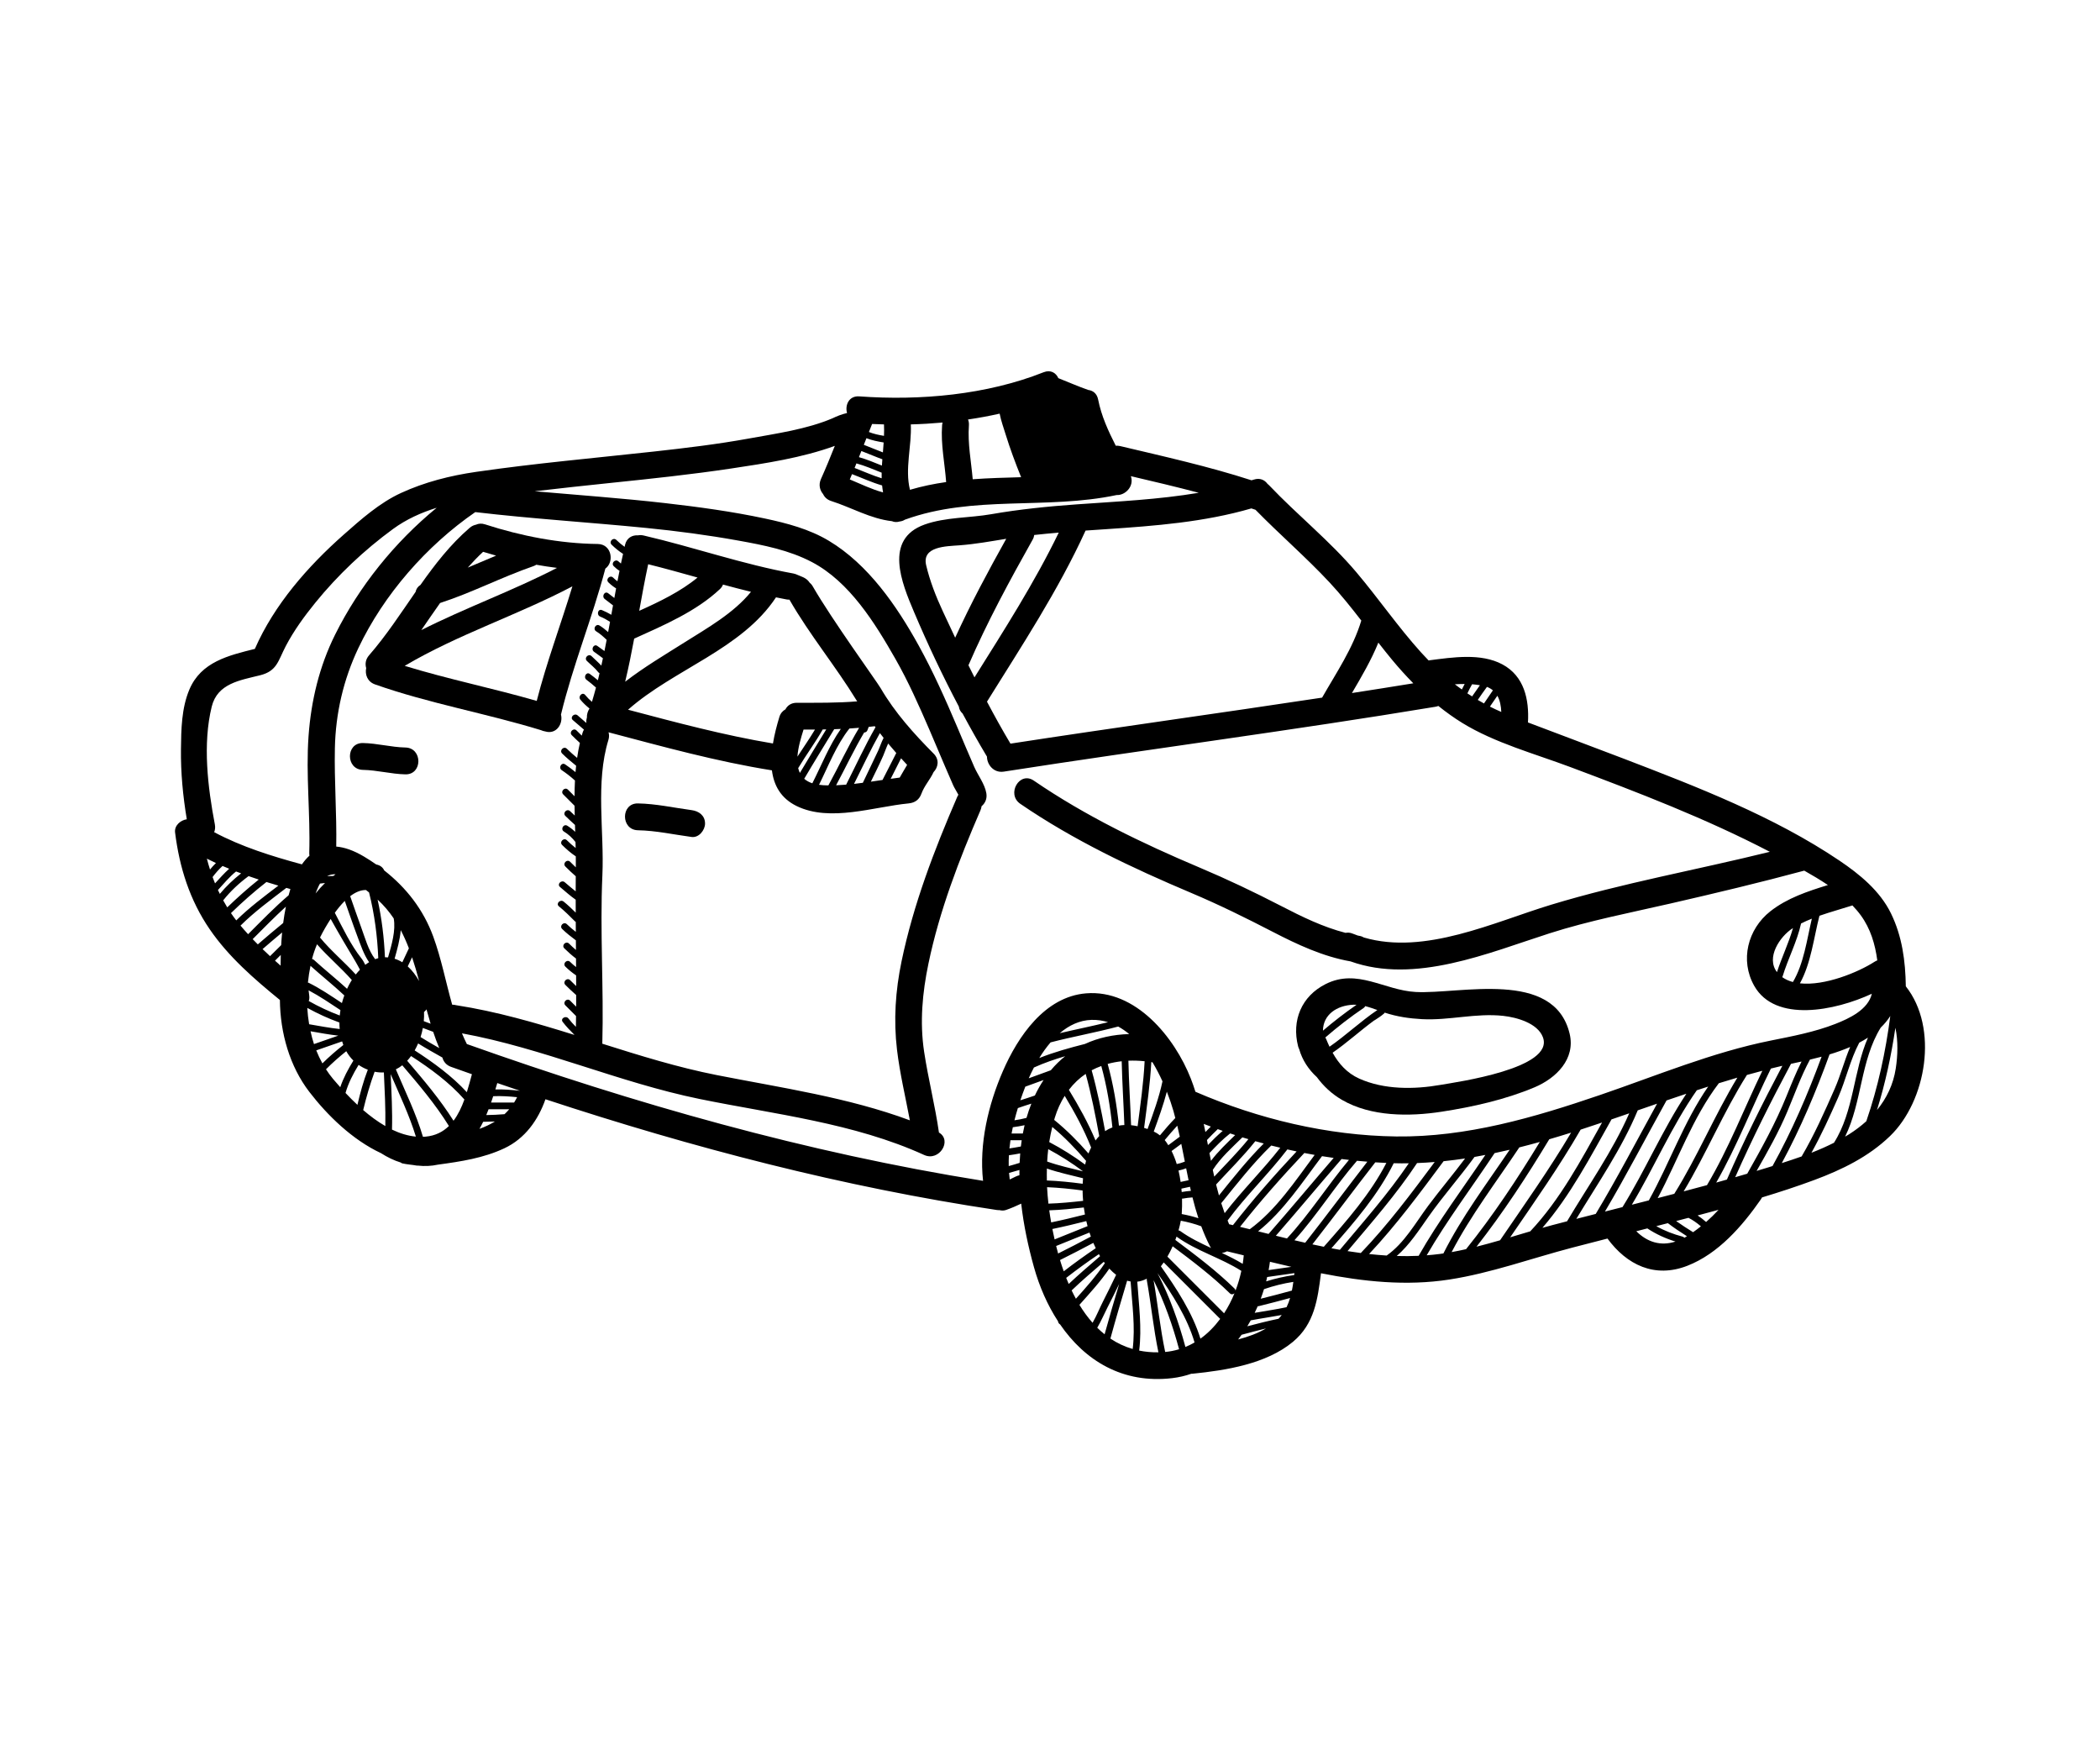 <?xml version="1.0" encoding="iso-8859-1"?>
<!-- Generator: Adobe Illustrator 16.0.0, SVG Export Plug-In . SVG Version: 6.00 Build 0)  -->
<!DOCTYPE svg PUBLIC "-//W3C//DTD SVG 1.1//EN" "http://www.w3.org/Graphics/SVG/1.1/DTD/svg11.dtd">
<svg version="1.1" id="Capa_1" xmlns="http://www.w3.org/2000/svg" xmlns:xlink="http://www.w3.org/1999/xlink" x="0px" y="0px"
	 width="30px" height="25px" viewBox="0 0 521.736 521.736" style="enable-background:new 0 0 521.736 521.736;"
	 xml:space="preserve">
<g>
	<g>
		<path d="M516.016,294.013c-0.115-7.535-1.08-14.879-4.419-21.728c-3.276-6.723-9.323-11.67-15.395-15.762
			c-19.51-13.15-42.325-21.941-64.174-30.332c-9.536-3.66-19.12-7.197-28.663-10.84c0.384-6.864-1.117-13.811-7.616-17.302
			c-6.417-3.447-14.862-2.101-21.723-1.228c-0.098,0.012-0.18,0.045-0.271,0.062c-0.759-0.787-1.515-1.578-2.259-2.402
			c-6.873-7.611-12.696-16.104-19.314-23.928c-7.9-9.342-17.58-17.033-25.993-25.895c-0.164-0.172-0.333-0.319-0.504-0.453
			c-0.841-1.152-2.257-1.822-4.057-1.242c-0.226,0.073-0.453,0.137-0.68,0.207c-12.853-4.16-26.059-7.09-39.193-10.207
			c-0.456-0.106-0.878-0.121-1.283-0.094c-2.234-4.403-4.29-8.875-5.257-13.779c-0.354-1.807-1.568-2.68-2.936-2.846
			c-3.022-1.051-5.947-2.352-8.923-3.521c-0.708-1.57-2.287-2.596-4.396-1.76c-17.007,6.742-36.798,8.514-54.937,7.19
			c-3.114-0.228-4.322,2.606-3.667,4.968c-1.507,0.33-2.959,0.902-4.352,1.578l-0.001,0.001c-7.705,3.264-16.718,4.53-24.898,6.015
			c-9.397,1.705-18.889,2.842-28.377,3.887c-17.646,1.941-35.362,3.503-52.936,6.052c-7.775,1.128-15.305,3.028-22.456,6.317
			c-6.32,2.906-11.868,7.826-17.037,12.396c-10.687,9.447-20.716,20.863-26.491,34.057c-7.886,1.975-16.05,3.869-19.532,12.144
			c-2.335,5.548-2.433,11.812-2.501,17.738c-0.081,6.995,0.589,14.001,1.739,20.904c-1.925,0.299-3.746,1.893-3.49,3.943
			c1.3,10.419,4.342,20.107,10.308,28.824c5.632,8.229,13.255,14.834,20.941,21.104c0.094,9.877,2.935,19.791,8.777,27.396
			c5.373,6.994,12.836,14.285,21.375,18.27c1.854,1.188,3.827,2.158,5.896,2.793c0.11,0.107,0.244,0.199,0.436,0.244
			c1.426,0.332,2.896,0.394,4.334,0.666c0.109,0.021,0.205,0.006,0.303-0.002c2.018,0.232,4.038,0.144,5.996-0.283
			c6.807-0.928,13.529-1.928,19.815-4.881c6.148-2.889,10.059-8.41,12.239-14.613c43.903,14.466,88.797,26.16,134.516,33.006
			c0.286,0.043,0.56,0.052,0.826,0.043c0.64,0.164,1.313,0.183,1.967-0.043c1.547-0.532,3.049-1.19,4.53-1.891
			c0.733,6.523,2.132,12.953,3.799,18.922c1.617,5.793,4.022,11.314,7.177,16.146c0.033,0.397,0.29,0.76,0.615,0.926
			c7.378,10.754,18.63,17.776,33.444,16.022c1.994-0.235,3.895-0.688,5.703-1.313c0.112-0.004,0.216,0.01,0.335-0.002
			c9.946-1.008,21.977-2.894,29.927-9.498c6.473-5.377,7.372-12.713,8.378-20.449c12.629,2.494,25.388,3.859,38.283,1.867
			c12.396-1.916,24.444-6.314,36.568-9.488c3.517-0.922,7.037-1.824,10.561-2.723c5.751,7.82,14.029,11.918,23.796,8.119
			c9.269-3.604,16.401-11.853,21.941-19.809c0.133-0.191,0.238-0.382,0.334-0.57c5.244-1.584,10.452-3.285,15.585-5.193
			c8.245-3.067,16.166-6.914,22.559-13.074C522.137,328.222,525.877,306.447,516.016,294.013z M500.098,269.898
			c0.878,0.926,1.722,1.887,2.48,2.928c2.926,4.004,4.3,8.654,4.933,13.453c-0.275,0.104-0.557,0.242-0.838,0.422
			c-4.847,3.117-14.811,7.242-22.228,6.418c3.308-5.977,4.127-13.557,5.82-20.139C493.508,271.843,496.861,270.941,500.098,269.898z
			 M479.283,291.045c1.626-5.334,4.298-10.311,5.501-15.76c1.044-0.535,2.121-1.006,3.215-1.444
			c-1.479,6.307-2.394,13.403-5.643,18.889c-1.173-0.316-2.253-0.789-3.193-1.461C479.205,291.195,479.256,291.136,479.283,291.045z
			 M477.602,289.771c-3.333-4.332,0.84-10.584,4.649-13.047c0.04-0.025,0.082-0.045,0.121-0.07
			C481.105,281.125,479.038,285.341,477.602,289.771z M395.414,212.219c-1.162-0.496-2.289-1.029-3.392-1.59
			c0.729-1.085,1.487-2.15,2.221-3.232C395.023,208.773,395.34,210.46,395.414,212.219z M392.909,205.787
			c-0.867,1.314-1.784,2.596-2.659,3.904c-0.622-0.342-1.237-0.691-1.843-1.053c0.886-1.313,1.791-2.613,2.733-3.885
			C391.841,205.014,392.412,205.373,392.909,205.787z M386.703,203.971c0.786,0.058,1.564,0.158,2.339,0.285
			c-0.797,1.097-1.572,2.209-2.333,3.334c-0.469-0.3-0.942-0.594-1.404-0.904C385.734,205.762,386.205,204.859,386.703,203.971z
			 M384.49,203.889c-0.285,0.539-0.566,1.08-0.829,1.632c-0.7-0.507-1.407-1.005-2.087-1.54
			C382.548,203.914,383.52,203.889,384.49,203.889z M362.876,196.705c2.008,2.418,4.11,4.748,6.309,6.979
			c-6.096,0.997-12.194,1.958-18.298,2.903c2.875-4.885,5.746-9.795,7.875-15.025C360.113,193.296,361.476,195.018,362.876,196.705z
			 M322.127,151.957c7.208,7.377,15.045,14.111,22.085,21.657c3.359,3.602,6.439,7.46,9.464,11.366
			c-2.481,8.265-7.437,15.529-11.684,22.973c-30.95,4.699-61.971,8.945-92.911,13.716c-2.462-4.128-4.775-8.302-7.001-12.51
			c10.374-16.669,21.221-33.104,29.395-51.003c2.079-0.143,4.159-0.283,6.237-0.423c14.521-0.979,29.171-2.101,43.19-6.181
			C321.31,151.689,321.721,151.818,322.127,151.957z M255.714,160.827c0.259-0.461,0.396-0.914,0.447-1.353
			c2.434-0.274,4.873-0.498,7.314-0.705c-7.27,14.993-16.278,29.03-25.122,43.144c-0.603-1.199-1.209-2.398-1.801-3.604
			C242.132,185.416,248.838,173.064,255.714,160.827z M232.596,190.083c-1.244-2.632-2.48-5.273-3.713-7.932
			c-2.034-4.388-3.823-8.944-4.935-13.659c-1.325-5.621,5.896-5.643,9.936-5.941c4.712-0.35,9.303-1.19,13.934-1.943
			C242.429,170.269,237.198,180.023,232.596,190.083z M245.857,123.301c0.414,2.127,1.187,4.255,1.764,6.127
			c1.337,4.338,2.938,8.605,4.637,12.818c-4.82,0.137-9.639,0.26-14.429,0.611c-0.461-5.348-1.529-10.626-1.137-16.035
			c0.05-0.686-0.057-1.273-0.267-1.775C239.601,124.582,242.752,124,245.857,123.301z M219.372,126.508
			c3.147-0.081,6.312-0.27,9.471-0.555c-0.075,0.272-0.128,0.561-0.15,0.869c-0.413,5.691,0.801,11.236,1.212,16.872
			c-3.624,0.521-7.225,1.249-10.789,2.307C217.552,139.729,219.676,132.919,219.372,126.508z M207.828,126.383
			c1.176,0.058,2.358,0.099,3.545,0.129c0.057,1.137,0.042,2.273,0.001,3.411c-1.545-0.254-3.068-0.578-4.495-1.146
			C207.195,127.978,207.514,127.182,207.828,126.383z M206.145,130.623c1.637,0.638,3.374,0.984,5.129,1.271
			c-0.065,0.985-0.141,1.971-0.224,2.956c-0.724-0.266-1.43-0.569-2.092-0.826c-1.202-0.467-2.394-0.964-3.596-1.431
			C205.624,131.937,205.885,131.28,206.145,130.623z M204.63,134.442c1.272,0.486,2.532,1.01,3.797,1.512
			c0.78,0.309,1.609,0.655,2.458,0.943c-0.048,0.631-0.094,1.26-0.129,1.889c-2.259-0.91-4.511-1.852-6.852-2.516
			C204.149,135.661,204.387,135.05,204.63,134.442z M203.154,138.133c2.578,0.711,5.043,1.771,7.525,2.766
			c-0.009,0.558-0.015,1.115,0.001,1.672c-2.755-0.85-5.382-2.053-8.072-3.08C202.794,139.039,202.971,138.584,203.154,138.133z
			 M201.842,141.33c2.99,1.126,5.891,2.498,8.972,3.371c0.068,0.694,0.158,1.387,0.288,2.079c-3.382-0.901-6.656-2.51-9.92-3.866
			C201.406,142.387,201.621,141.858,201.842,141.33z M140.507,157.376c9.203,0.914,18.366,2.127,27.469,3.769
			c7.511,1.354,15.096,2.827,21.906,6.399c11.219,5.886,18.801,18.178,24.88,28.834c3.882,6.805,7.064,14.006,10.173,21.188
			c1.534,3.544,3.025,7.105,4.536,10.66c0.827,1.945,1.668,3.885,2.518,5.82c0.386,0.881,1.06,1.873,1.565,2.857
			c-0.11,0.178-0.223,0.353-0.315,0.565c-6.862,15.851-13.105,32.149-16.631,49.101c-1.817,8.738-2.409,17.49-1.353,26.363
			c0.844,7.084,2.521,14.021,3.83,21.022c-18.438-6.852-38.347-9.694-57.536-13.479c-11.601-2.287-22.887-5.795-34.152-9.357
			c0.457-16.737-0.738-33.481,0.02-50.214c0.595-13.165-2.123-27.563,1.8-40.354c0.26-0.846,0.233-1.601,0.03-2.26
			c16.133,4.252,32.22,8.715,48.714,11.338c0.554,4.412,2.599,8.314,7.38,10.646c9.954,4.854,23.014,0.209,33.353-0.787
			c1.911-0.184,3.198-1.114,3.857-2.936c0.839-2.317,2.576-4.149,3.597-6.379c0.002-0.004,0.003-0.008,0.004-0.012
			c1.361-1.42,1.826-3.699,0.037-5.502c-5.923-5.967-11.559-12.229-15.817-19.531c-1.216-2.085-14.561-20.477-20.224-30.326
			c-0.276-0.48-0.605-0.854-0.966-1.143c-0.069-0.096-0.128-0.196-0.2-0.289c-0.961-1.233-2.338-1.521-3.669-2.118
			c-0.066-0.03-0.13-0.062-0.201-0.09c-0.013-0.006-0.025-0.011-0.038-0.017c-0.071-0.035-0.14-0.037-0.209-0.055
			c-0.145-0.045-0.279-0.098-0.44-0.127c-15.147-2.742-29.695-7.852-44.667-11.333c-0.628-0.146-1.21-0.153-1.739-0.052
			c-1.674-0.117-3.35,0.715-3.848,2.846c-0.045,0.192-0.083,0.387-0.127,0.58c-0.87-0.616-1.691-1.298-2.461-2.058
			c-0.918-0.906-2.333,0.507-1.414,1.414c1.046,1.032,2.186,1.954,3.414,2.749c-0.21,0.959-0.433,1.916-0.631,2.879
			c-0.254-0.195-0.498-0.4-0.727-0.625c-0.922-0.902-2.337,0.511-1.414,1.414c0.483,0.475,1.071,0.991,1.715,1.368
			c-0.207,1.042-0.42,2.084-0.618,3.128c-0.446-0.33-0.876-0.69-1.287-1.097c-0.918-0.907-2.333,0.507-1.414,1.414
			c0.722,0.712,1.483,1.3,2.302,1.806c-0.177,0.952-0.354,1.904-0.526,2.857c-0.613-0.477-1.227-0.953-1.847-1.42
			c-1.031-0.777-2.026,0.961-1.01,1.727c0.826,0.622,1.643,1.258,2.46,1.893c-0.169,0.936-0.338,1.871-0.507,2.807
			c-0.894-0.525-1.819-0.994-2.787-1.394c-1.192-0.491-1.707,1.444-0.532,1.929c1.027,0.424,2.003,0.963,2.938,1.564
			c-0.187,1.02-0.374,2.037-0.564,3.056c-0.8-0.717-1.635-1.387-2.565-1.956c-1.104-0.676-2.107,1.055-1.01,1.727
			c1.17,0.716,2.164,1.604,3.134,2.549c-0.215,1.111-0.432,2.223-0.659,3.332c-0.699-0.508-1.412-0.996-2.106-1.511
			c-1.038-0.769-2.034,0.968-1.01,1.727c0.882,0.653,1.792,1.265,2.656,1.935c-0.156,0.732-0.306,1.465-0.47,2.195
			c-0.914-0.988-1.937-1.861-2.899-2.812c-0.918-0.907-2.333,0.507-1.414,1.414c1.116,1.104,2.409,2.078,3.373,3.327
			c0.113,0.147,0.255,0.257,0.404,0.345c-0.165,0.696-0.318,1.396-0.492,2.09c-0.778-0.648-1.582-1.268-2.395-1.877
			c-1.033-0.775-2.028,0.963-1.01,1.727c0.981,0.736,1.928,1.508,2.838,2.326c-0.381,1.424-0.776,2.846-1.205,4.26
			c-0.724-0.631-1.408-1.303-2.025-2.06c-0.815-1-2.222,0.424-1.414,1.414c0.81,0.993,1.733,1.839,2.712,2.636
			c-0.532,0.795-0.819,1.76-0.775,2.709c-0.182,0.584-0.215,1.117-0.152,1.607c-0.876-0.752-1.732-1.527-2.616-2.27
			c-0.98-0.824-2.402,0.584-1.414,1.414c1.111,0.934,2.189,1.904,3.302,2.834c-0.163,0.278-0.31,0.58-0.416,0.928
			c-0.087,0.282-0.159,0.568-0.24,0.853c-0.524-0.507-1.039-1.023-1.552-1.536c-0.913-0.913-2.327,0.501-1.414,1.414
			c0.788,0.787,1.582,1.563,2.407,2.305c-0.336,1.473-0.61,2.96-0.827,4.462c-1.049-0.873-2.081-1.765-3.054-2.726
			c-0.918-0.908-2.332,0.506-1.414,1.414c1.316,1.303,2.735,2.484,4.174,3.646c-0.067,0.635-0.141,1.268-0.191,1.906
			c-0.99-0.819-2.021-1.59-3.092-2.311c-1.073-0.723-2.073,1.011-1.01,1.727c1.395,0.938,2.706,1.961,3.943,3.084
			c-0.077,1.557-0.115,3.121-0.125,4.689c-0.655-0.654-1.31-1.311-1.965-1.965c-0.912-0.912-2.326,0.502-1.414,1.414
			c1.128,1.129,2.256,2.257,3.385,3.385c0.011,0.971,0.028,1.943,0.052,2.914c-0.462-0.43-0.932-0.852-1.38-1.295
			c-0.917-0.908-2.332,0.506-1.414,1.414c0.933,0.924,1.902,1.807,2.871,2.692c0.021,0.689,0.038,1.368,0.061,2.056
			c-0.72-0.682-1.5-1.297-2.362-1.826c-1.102-0.678-2.105,1.053-1.01,1.727c1.337,0.822,2.504,1.889,3.46,3.133
			c0.017,0.592,0.039,1.191,0.053,1.78c-0.921-0.71-1.789-1.489-2.621-2.312c-0.917-0.907-2.332,0.507-1.414,1.414
			c1.256,1.242,2.599,2.419,4.075,3.394c0.01,1.009,0.014,2.014,0.002,3.01c-0.001,0.086-0.001,0.172-0.002,0.256
			c-0.573-0.543-1.139-1.096-1.698-1.656c-0.913-0.912-2.327,0.502-1.414,1.414c1.005,1.005,2.024,1.986,3.098,2.906
			c-0.009,1.5-0.023,3-0.024,4.5c-1.113-0.87-2.175-1.809-3.264-2.723c-0.98-0.824-2.403,0.582-1.414,1.414
			c1.543,1.297,3.035,2.646,4.684,3.799c0.002,1.281,0.002,2.562,0.008,3.847c-1.157-1.142-2.335-2.261-3.599-3.283
			c-0.992-0.806-2.416,0.602-1.414,1.414c1.707,1.385,3.261,2.938,4.813,4.491c0.067,0.066,0.141,0.099,0.212,0.142
			c0.006,0.99,0.007,1.981,0.014,2.975c-0.922-0.721-1.826-1.459-2.662-2.283c-0.918-0.905-2.333,0.507-1.414,1.414
			c1.255,1.238,2.645,2.31,4.053,3.365c0.014,0.01,0.028,0.017,0.043,0.025c0.007,0.957,0.014,1.914,0.021,2.871
			c-0.714-0.607-1.401-1.248-2.061-1.9c-0.917-0.908-2.332,0.506-1.414,1.414c1.091,1.078,2.257,2.119,3.492,3.045
			c0.006,0.848,0.013,1.695,0.018,2.541c-0.617-0.479-1.21-0.988-1.774-1.545c-0.919-0.906-2.334,0.506-1.414,1.414
			c0.987,0.973,2.06,1.836,3.2,2.611c0.004,1.061,0.014,2.12,0.015,3.182c-0.608-0.576-1.208-1.16-1.801-1.754
			c-0.913-0.912-2.327,0.502-1.414,1.414c1.04,1.041,2.106,2.049,3.214,3.014c-0.002,1.156,0.008,2.312-0.001,3.469l-1.799-1.799
			c-0.913-0.914-2.327,0.5-1.414,1.414c1.06,1.06,2.119,2.119,3.18,3.18c-0.013,1.072-0.021,2.146-0.04,3.222
			c-0.778-0.791-1.54-1.601-2.211-2.479c-0.771-1.012-2.51-0.018-1.727,1.011c1.063,1.393,2.279,2.641,3.516,3.881
			c-11.607-3.623-23.27-7.006-35.312-8.871c-0.335-0.086-0.689-0.146-1.085-0.146c-0.024,0-0.046,0.008-0.07,0.008
			c-1.906-6.741-3.223-13.688-5.635-20.293c-2.958-8.1-8.072-14.6-14.632-19.744c-0.38-0.855-1.15-1.524-2.381-1.771
			c-1.16-0.812-2.356-1.589-3.592-2.326c-3.139-1.875-5.896-2.809-8.326-3.008c0.173-9.781-0.608-19.549-0.405-29.33
			c0.215-10.379,2.544-20.438,6.99-29.812c7.567-15.956,20.329-30.535,34.87-40.559
			C106.469,154.648,123.517,155.692,140.507,157.376z M162.482,175.578c0.442-0.418,0.726-0.868,0.894-1.328
			c2.775,0.753,5.556,1.483,8.349,2.162c-5.173,6.381-13.025,10.797-19.79,15.061c-5.948,3.75-12.123,7.405-17.725,11.736
			c1.021-4.25,1.88-8.537,2.684-12.838C145.722,186.375,155.394,182.264,162.482,175.578z M138.401,182.077
			c0.834-4.64,1.681-9.277,2.67-13.885c4.931,1.227,9.825,2.595,14.719,3.963C150.766,176.311,144.5,179.333,138.401,182.077z
			 M210.936,232.495c-1.158,0.171-2.315,0.345-3.473,0.512c1.249-2.562,2.525-5.112,3.669-7.718c0.401-0.915,0.9-2.389,1.485-3.652
			c0.788,0.957,1.6,1.895,2.419,2.824C213.656,227.133,212.331,229.832,210.936,232.495z M216.466,226.04
			c0.599,0.655,1.192,1.317,1.806,1.958c-0.722,1.276-1.509,2.503-2.211,3.787c-0.897,0.111-1.792,0.242-2.687,0.367
			C214.415,230.121,215.424,228.073,216.466,226.04z M209.616,223.817c-1.481,3.188-3.048,6.339-4.547,9.521
			c-0.875,0.116-1.75,0.232-2.627,0.329c2.531-5.067,4.94-10.195,7.71-15.136c0.361,0.479,0.737,0.944,1.107,1.415
			C210.6,221.231,210.101,222.77,209.616,223.817z M200.095,233.893c-0.996,0.082-1.995,0.15-2.997,0.188
			c2.812-5.235,5.337-10.622,8.362-15.732c0.397-0.005,0.798-0.205,0.972-0.674c0.116-0.34,0.253-0.672,0.387-1.004
			c0.602-0.066,1.203-0.118,1.803-0.195c0.072,0.102,0.15,0.197,0.223,0.299C205.667,222.342,202.988,228.17,200.095,233.893z
			 M194.803,234.11c-0.1,0-0.198,0.006-0.298,0.004c-0.85-0.011-1.688-0.066-2.495-0.179c2.814-5.67,5.17-11.872,9.059-16.776
			c0.966-0.057,1.929-0.133,2.893-0.211C200.629,222.512,197.92,228.419,194.803,234.11z M193.108,217.445
			c0.352-0.005,0.702-0.019,1.053-0.024c-2.63,4.322-5.289,8.625-7.862,12.98c-0.193-0.4-0.356-0.84-0.479-1.33
			c-0.01-0.035-0.011-0.074-0.02-0.111C188.13,225.058,190.875,221.393,193.108,217.445z M185.57,225.544
			c0.175-2.701,1.035-5.549,1.818-8.059c1.137-0.002,2.273-0.008,3.411-0.016C189.164,220.221,187.311,222.851,185.57,225.544z
			 M196.535,217.365c0.655-0.021,1.312-0.05,1.967-0.077c-3.47,4.936-5.748,10.805-8.494,16.198c-0.908-0.3-1.732-0.728-2.416-1.345
			C190.508,227.176,193.55,222.287,196.535,217.365z M185.359,209.489c-1.661,0.001-2.779,0.834-3.371,1.958
			c-0.808,0.441-1.48,1.185-1.819,2.312c-0.734,2.44-1.45,5.134-1.901,7.862c-14.602-2.444-28.896-6.275-43.199-10.063
			c13.7-12.104,33.854-17.991,44.109-33.497c1.039,0.209,2.074,0.43,3.118,0.619c0.312,0.057,0.613,0.078,0.902,0.072
			c0.017,0.03,0.023,0.06,0.04,0.09c6.005,10.441,13.723,19.734,20,30c0.051,0.082,0.112,0.143,0.166,0.219
			C197.412,209.564,191.348,209.488,185.359,209.489z M74.241,301.662c0.287-0.225,0.541-0.483,0.739-0.783
			c0.386,1.438,0.796,2.863,1.225,4.279c-0.678-0.254-1.355-0.508-2.033-0.762C74.251,303.48,74.29,302.566,74.241,301.662z
			 M76.973,307.574c0.55,1.646,1.139,3.271,1.812,4.848c-1.88-1.057-3.743-2.143-5.571-3.286c0.001-0.002,0.002-0.007,0.002-0.007
			c0.294-0.895,0.506-1.801,0.678-2.709C74.919,306.806,75.946,307.189,76.973,307.574z M70.682,285.352
			c0.777,2.311,1.459,4.68,2.098,7.074c-0.931-1.64-2.043-3.146-3.389-4.354C69.824,287.166,70.254,286.261,70.682,285.352z
			 M67.772,286.838c-0.71-0.438-1.476-0.795-2.305-1.053c0.769-2.719,1.597-5.678,1.833-8.516c0.919,1.74,1.717,3.551,2.429,5.41
			C69.085,284.068,68.431,285.455,67.772,286.838z M40.026,296.822c-0.069-0.531-0.134-1.074-0.196-1.619
			c3.303,1.738,6.378,3.851,9.493,5.896c-0.088,0.533-0.155,1.069-0.207,1.606c-3.187-1.184-6.262-2.643-9.238-4.312
			C40.035,297.939,40.103,297.423,40.026,296.822z M39.864,292.959c-0.082-0.041-0.16-0.047-0.24-0.063
			c0.175-1.693,0.436-3.365,0.771-5c3.319,2.994,6.825,5.777,10.087,8.828c-0.27,0.744-0.517,1.5-0.715,2.274
			C46.538,296.867,43.345,294.681,39.864,292.959z M41.399,286.115c-0.172-0.156-0.357-0.219-0.543-0.244
			c0.008-0.03,0.014-0.063,0.022-0.096c0.378-1.479,0.878-2.906,1.459-4.299c3.25,3.719,7.125,6.963,10.385,10.662
			c-0.106,0.166-0.214,0.33-0.314,0.496c-0.407,0.668-0.771,1.383-1.111,2.114C48.072,291.791,44.635,289.066,41.399,286.115z
			 M41.909,266.334c0.288-0.766,0.595-1.52,0.938-2.248c0.12-0.256,0.25-0.479,0.38-0.704c0.498-0.074,0.998-0.134,1.498-0.171
			C43.73,264.175,42.79,265.225,41.909,266.334z M43.236,279.47c0.931-1.91,2.015-3.752,3.174-5.547
			c2.383,4.299,4.891,8.522,7.419,12.737c0.44,0.734,0.862,1.568,1.312,2.394c-0.439,0.457-0.856,0.938-1.245,1.432
			C50.465,286.724,46.462,283.404,43.236,279.47z M45.358,261.169c0.777-0.426,1.619-0.597,2.504-0.552
			c-0.224,0.154-0.434,0.332-0.652,0.494C46.591,261.12,45.973,261.137,45.358,261.169z M47.649,272.093
			c0.83-1.156,1.837-2.418,2.967-3.537c1.247,3.504,2.433,7.03,3.748,10.514c0.946,2.504,1.898,5.457,3.503,7.748
			c-0.39,0.244-0.771,0.502-1.137,0.789c-0.344-0.689-0.7-1.369-1.164-1.949C52.424,281.727,50.028,276.648,47.649,272.093z
			 M55.524,276.48c-1.146-3.096-2.186-6.23-3.297-9.338c1.459-1.111,3.057-1.867,4.708-1.842c0.317,0.247,0.623,0.491,0.919,0.729
			c1.615,6.412,2.478,12.98,2.746,19.586c-0.316,0.084-0.629,0.187-0.935,0.301C57.632,283.287,56.623,279.449,55.524,276.48z
			 M9.5,255.955c0.892,0.451,1.796,0.883,2.704,1.303c-0.621,0.613-1.207,1.262-1.764,1.936
			C10.098,258.123,9.778,257.044,9.5,255.955z M11.205,261.441c0.893-1.192,1.873-2.311,2.971-3.308
			c0.654,0.284,1.314,0.558,1.976,0.829c-1.493,1.342-2.857,2.885-4.216,4.36C11.681,262.699,11.436,262.072,11.205,261.441z
			 M12.8,265.306c1.708-1.857,3.426-3.94,5.399-5.528c0.501,0.195,1.01,0.37,1.514,0.559c-2.321,1.821-4.46,3.858-6.342,6.122
			C13.182,266.072,12.979,265.693,12.8,265.306z M14.366,268.39c2.167-2.75,4.752-5.146,7.572-7.235
			c1.007,0.356,2.018,0.698,3.03,1.032c-3.263,2.606-6.378,5.387-9.386,8.289C15.161,269.787,14.752,269.095,14.366,268.39z
			 M16.686,272.186c3.368-3.271,6.874-6.387,10.576-9.271c1.185,0.371,2.371,0.729,3.557,1.078
			c-4.321,3.295-8.676,6.535-12.555,10.365C17.718,273.646,17.187,272.925,16.686,272.186z M31.492,287.857
			c-0.565-0.49-1.119-0.994-1.676-1.496c0.57-0.57,1.141-1.141,1.716-1.705C31.503,285.746,31.485,286.824,31.492,287.857z
			 M31.654,281.734c-1.112,1.088-2.22,2.182-3.32,3.281c-0.748-0.693-1.492-1.392-2.223-2.103c1.925-1.672,3.862-3.326,5.824-4.953
			C31.812,279.229,31.725,280.488,31.654,281.734z M32.255,275.132c-2.553,2.09-5.075,4.213-7.566,6.377
			c-0.514-0.521-1.027-1.037-1.531-1.566c3.271-3.266,6.491-6.584,9.904-9.693C32.735,271.847,32.472,273.482,32.255,275.132z
			 M33.873,266.869c-4.244,3.633-8.125,7.658-12.08,11.607c-0.766-0.842-1.527-1.688-2.259-2.564
			c4.2-4.176,8.977-7.649,13.662-11.246c0.401,0.113,0.805,0.232,1.206,0.345C34.21,265.611,34.043,266.242,33.873,266.869z
			 M37.756,257.632c-8.883-2.405-17.907-5.215-26.076-9.57c0.266-0.671,0.368-1.44,0.203-2.304
			c-2.121-11.08-3.67-24.006-0.936-35.113c1.707-6.932,8.423-7.855,14.432-9.357c5.078-1.268,5.357-4.332,7.632-8.676
			c2.419-4.619,5.526-8.889,8.804-12.927c6.694-8.251,14.619-15.741,23.196-22.007c3.959-2.893,8.381-4.879,13.009-6.322
			c-12.551,10.287-23.111,23.41-30.286,37.817c-4.713,9.465-7.153,19.69-7.918,30.201c-0.842,11.569,0.564,23.196,0.21,34.781
			c-0.01,0.321,0.013,0.62,0.062,0.901c-0.82,0.744-1.572,1.617-2.255,2.604C37.805,257.653,37.784,257.639,37.756,257.632z
			 M39.99,305.312c-0.27-1.609-0.462-3.234-0.552-4.869c3.081,1.697,6.273,3.166,9.575,4.352c-0.004,0.654,0.028,1.304,0.089,1.943
			C46.057,306.408,43.032,305.845,39.99,305.312z M40.406,307.408c2.762,0.49,5.514,0.988,8.281,1.301
			c-2.417,0.841-4.836,1.675-7.253,2.519C41.019,309.979,40.692,308.699,40.406,307.408z M42.113,313.104
			c2.571-0.896,5.146-1.781,7.716-2.678c0.112,0.362,0.219,0.729,0.355,1.079c-2.18,1.71-4.27,3.525-6.237,5.476
			C43.252,315.73,42.641,314.436,42.113,313.104z M47.148,321.646c-0.776-0.926-1.481-1.898-2.133-2.904
			c1.907-1.916,3.928-3.709,6.045-5.391c0.578,1.021,1.273,1.969,2.124,2.797c-1.565,2.547-2.984,5.174-3.914,7.938
			C48.524,323.252,47.806,322.429,47.148,321.646z M50.84,325.8c0.829-2.929,2.271-5.697,3.899-8.373
			c0.819,0.565,1.728,1.057,2.745,1.44c-1.31,3.375-2.269,6.937-3.099,10.478C53.134,328.181,51.954,326.984,50.84,325.8z
			 M62.709,335.666c-2.312-1.332-4.528-2.981-6.602-4.768c0.931-3.887,2.041-7.693,3.407-11.432c0.966,0.2,1.884,0.262,2.76,0.209
			C62.511,325.004,62.804,330.33,62.709,335.666z M62.588,285.343c-0.245-5.779-0.944-11.535-2.185-17.183
			c1.869,1.713,3.442,3.597,4.801,5.604c0.657,3.571-0.602,7.871-1.689,11.625C63.202,285.357,62.892,285.336,62.588,285.343z
			 M64.694,336.72c0.154-5.519-0.149-11.023-0.397-16.533c2.643,6.152,5.562,12.229,7.518,18.623
			C69.393,338.584,67.005,337.83,64.694,336.72z M74.692,338.822c-0.258,0.023-0.516,0.033-0.773,0.043
			c-2.043-6.916-5.259-13.463-8.076-20.104c0.678-0.33,1.317-0.736,1.917-1.209c4.94,5.789,9.893,11.616,13.902,18.096
			C79.893,337.375,77.645,338.558,74.692,338.822z M83.04,334.076c-4.02-6.377-8.927-12.149-13.817-17.881
			c0.407-0.441,0.793-0.908,1.152-1.404c5.74,3.705,11.453,7.89,15.907,12.957C85.448,330.054,84.418,332.248,83.04,334.076z
			 M87.006,325.568c-4.425-4.812-9.991-8.869-15.55-12.459c0.379-0.666,0.723-1.359,1.029-2.072c2.371,1.474,4.802,2.84,7.236,4.205
			c0.31,1.187,1.123,2.25,2.574,2.771c2.072,0.741,4.151,1.469,6.229,2.2C88.056,321.927,87.571,323.752,87.006,325.568z
			 M90.771,336.496c0.391-0.682,0.753-1.387,1.104-2.102c1.169-0.014,2.336-0.039,3.502-0.088
			C93.95,335.189,92.405,335.906,90.771,336.496z M98.24,332.123c-1.809,0.154-3.624,0.232-5.444,0.263
			c0.245-0.57,0.471-1.15,0.696-1.732h6.149C99.198,331.177,98.731,331.666,98.24,332.123z M101.098,328.652h-6.863
			c0.222-0.627,0.425-1.258,0.631-1.887c2.383-0.107,4.755,0.053,7.127,0.291C101.713,327.615,101.415,328.148,101.098,328.652z
			 M102.831,325.146c-2.438-0.262-4.875-0.463-7.321-0.402c0.194-0.635,0.394-1.272,0.575-1.899c2.246,0.774,4.498,1.534,6.75,2.295
			C102.835,325.14,102.832,325.143,102.831,325.146z M246.813,319.3c-4.34,9.987-7.118,21.666-5.904,32.69
			c-52.481-8.367-103.872-22.99-153.897-40.777c-0.533-1.049-1.006-2.114-1.456-3.19c24.132,4.422,46.772,14.643,70.808,19.559
			c22.301,4.562,46.082,7.162,66.977,16.697c4.516,2.059,8.453-4.346,4.417-6.688c-1.157-8.07-3.193-15.99-4.417-24.054
			c-1.342-8.844-0.523-17.602,1.287-26.305c3.271-15.73,9.151-31.018,15.52-45.725c0.173-0.397,0.26-0.787,0.312-1.172
			c1.046-0.879,1.717-2.229,1.425-3.91c-0.479-2.756-2.486-5.277-3.613-7.846c-1.742-3.973-3.41-7.977-5.106-11.968
			c-3.505-8.245-7.151-16.428-11.494-24.271c-6.508-11.758-14.994-24.084-26.715-31.123c-5.844-3.509-12.514-5.256-19.114-6.662
			c-9.78-2.083-19.712-3.438-29.642-4.574c-12.961-1.482-25.977-2.398-38.97-3.543c7.546-0.885,15.101-1.705,22.653-2.486
			c12.031-1.246,24.059-2.51,36.022-4.311c10.186-1.533,21.01-3.162,30.808-6.731c-1.32,3.321-2.676,6.628-4.141,9.892
			c-0.769,1.713-0.32,3.342,0.651,4.49c0.419,0.904,1.198,1.666,2.406,2.053c6.109,1.952,11.72,5.289,18.125,6.014
			c0.649,0.289,1.424,0.348,2.302,0.088c0.595-0.068,1.105-0.253,1.532-0.531c20.364-7.426,42.25-2.914,63.141-7.352
			c2.514,0.137,5.302-2.55,4.25-5.625c6.758,1.586,13.518,3.175,20.226,4.953c-11.995,2.027-24.243,2.584-36.392,3.452
			c-8.531,0.609-17.043,1.46-25.472,2.933c-6.494,1.135-13.614,0.85-19.857,3.079c-12.234,4.369-6.835,17.413-3.161,26.067
			c4.083,9.619,8.514,19.018,13.372,28.209c0.083,0.812,0.51,1.527,1.11,2.07c2.326,4.326,4.738,8.613,7.271,12.848
			c-0.009,2.324,1.973,4.937,5.014,4.461c42.854-6.678,85.879-12.227,128.667-19.332c0.324-0.055,0.618-0.138,0.885-0.244
			c2.267,1.814,4.626,3.519,7.118,5.053c9.73,5.986,21.633,9.185,32.274,13.178c20.183,7.571,40.318,15.287,59.436,25.248
			c-21.693,5.371-43.851,9.296-65.196,15.774c-17.13,5.196-37.607,15.078-55.803,9.781c-0.385-0.23-0.833-0.414-1.38-0.505
			c-0.16-0.024-0.313-0.065-0.474-0.094c-0.511-0.18-1.021-0.365-1.526-0.572c-0.785-0.317-1.486-0.356-2.106-0.223
			c-6.744-1.734-13.009-4.803-19.217-8.014c-8.022-4.148-16.028-7.953-24.347-11.467c-17.152-7.248-33.978-15.353-49.375-25.895
			c-4.27-2.922-8.266,4.014-4.038,6.908c15.908,10.891,33.316,19.109,51.03,26.594c8.286,3.5,16.216,7.42,24.204,11.549
			c7.362,3.808,15.018,7.392,23.232,8.83c19.188,6.869,41.08-2.522,59.312-8.363c11.814-3.784,24.071-6.135,36.15-8.909
			c13.314-3.06,26.606-6.222,39.799-9.782c2.38,1.351,4.768,2.754,7.05,4.295c-6.071,1.881-12.159,3.887-17.177,7.838
			c-6.724,5.295-9.111,14.588-4.777,22.23c6.249,11.02,24.091,7.432,35.052,2.334c-1.103,4.754-6.765,7.383-10.851,8.983
			c-6.174,2.42-12.795,3.672-19.273,4.972c-17.472,3.504-34.097,10.481-50.916,16.229c-19.666,6.719-39.798,12.611-60.755,12.357
			c-20.406-0.248-41.178-5.228-59.867-13.326c-0.419-1.314-0.861-2.621-1.366-3.906c-4.854-12.365-16.475-26.639-31.242-25.43
			C259.306,297.113,251.29,308.994,246.813,319.3z M468.644,320.431c1.529-0.431,3.065-0.845,4.605-1.248
			c-5.504,11.371-10.041,23.217-16.512,34.092c-2.315,0.629-4.634,1.248-6.954,1.859
			C456.578,343.843,461.607,331.58,468.644,320.431z M446.986,355.859c-1.639,0.426-3.275,0.855-4.913,1.277
			c-0.012,0.004-0.023,0.006-0.035,0.01c6.087-11.402,10.382-23.949,18.234-34.25c1.836-0.57,3.677-1.125,5.522-1.666
			C458.981,332.472,453.957,344.701,446.986,355.859z M260.341,342.545c3.614,1.939,7.089,4.148,10.37,6.611
			c-3.584-0.891-7.199-1.672-10.685-2.918C260.097,345.004,260.192,343.771,260.341,342.545z M254.529,321.425
			c0.467-1.06,0.988-2.146,1.557-3.234c0.028-0.01,0.055-0.006,0.082-0.021c2.996-1.348,6.086-2.407,9.222-3.329
			c-1.529,1.225-2.962,2.612-4.275,4.188C258.919,319.828,256.724,320.627,254.529,321.425z M260.638,340.434
			c0.24-1.513,0.541-3.015,0.908-4.506c3.672,3.043,6.977,6.479,10.073,10.104c-0.102,0.365-0.193,0.736-0.279,1.113
			C267.947,344.641,264.367,342.391,260.638,340.434z M262.115,333.828c0.066-0.227,0.122-0.455,0.191-0.68
			c0.748-2.437,1.748-4.588,2.943-6.49c2.997,4.961,5.763,10.047,7.885,15.408c-0.291,0.562-0.551,1.158-0.791,1.771
			C269.199,340.238,265.843,336.845,262.115,333.828z M266.499,324.865c1.452-1.891,3.126-3.483,5.006-4.752
			c1.68,6.105,2.896,12.312,4.041,18.531c-0.395,0.404-0.756,0.85-1.102,1.313C272.249,334.724,269.472,329.738,266.499,324.865z
			 M273.287,319.037c0.917-0.498,1.884-0.905,2.874-1.274c1.649,5.977,2.662,12.121,3.312,18.299
			c-0.777,0.291-1.504,0.664-2.174,1.115C276.17,331.084,274.959,325.013,273.287,319.037z M278.062,317.141
			c1.342-0.375,2.74-0.636,4.18-0.797c0.145,6.342,0.564,12.674,0.798,19.014c-0.558,0.025-1.102,0.074-1.618,0.168
			C280.756,329.318,279.728,323.14,278.062,317.141z M271.294,311.184c-4.617,1.174-9.196,2.44-13.626,4.203
			c1.004-1.64,2.131-3.222,3.376-4.666c6.679-1.738,13.486-2.933,20.148-4.724c1.148,0.631,2.248,1.379,3.285,2.246
			C279.713,308.373,275.276,309.345,271.294,311.184z M263.779,307.98c2.71-2.312,5.865-3.861,9.479-3.967
			c1.73-0.05,3.366,0.207,4.918,0.69C273.401,305.89,268.569,306.849,263.779,307.98z M289.078,316.341
			c-0.323,6.493-1.253,12.928-2.09,19.375c-0.668-0.138-1.322-0.248-1.947-0.308c-0.231-6.41-0.66-12.812-0.802-19.227
			C285.81,316.111,287.428,316.17,289.078,316.341z M291.067,316.6c0.12,0.018,0.236,0.028,0.356,0.051
			c1.118,1.846,2.109,3.77,2.979,5.682c-1.028,4.853-2.745,9.543-4.445,14.211c-0.35-0.118-0.692-0.229-1.033-0.334
			C289.768,329.682,290.725,323.173,291.067,316.6z M295.704,325.416c0.789,2.009,1.445,3.949,1.953,5.709
			c0.206,0.711,0.383,1.431,0.57,2.146c-1.608,1.645-3.104,3.395-4.578,5.162c-0.593-0.479-1.211-0.853-1.846-1.136
			C293.229,333.369,294.651,329.439,295.704,325.416z M298.813,335.552c0.26,1.088,0.514,2.176,0.75,3.27
			c-1.132,0.865-2.276,1.711-3.427,2.551c-0.193-0.309-0.381-0.621-0.592-0.914c-0.156-0.215-0.314-0.42-0.478-0.616
			C296.285,338.382,297.517,336.938,298.813,335.552z M300.011,340.975c0.36,1.76,0.711,3.522,1.057,5.285
			c-0.778,0.319-1.583,0.561-2.413,0.731c-0.413-1.356-0.928-2.66-1.538-3.887C298.082,342.398,299.05,341.691,300.011,340.975z
			 M300.229,357.283c0.075,0.002,0.146,0.021,0.229,0.004c0.962-0.184,1.924-0.291,2.888-0.358c0.521,2.088,1.098,4.159,1.771,6.204
			c-1.627-0.524-3.291-0.936-4.984-1.239c0.004-0.054,0.015-0.115,0.018-0.168C300.24,360.312,300.27,358.816,300.229,357.283z
			 M300.136,355.324c-0.022-0.334-0.062-0.672-0.093-1.008c0.854-0.189,1.709-0.379,2.566-0.553c0.09,0.401,0.174,0.807,0.267,1.207
			C301.961,355.05,301.049,355.16,300.136,355.324z M299.812,352.318c-0.159-1.141-0.37-2.275-0.634-3.391
			c0.779-0.166,1.54-0.39,2.28-0.67c0.235,1.188,0.473,2.372,0.722,3.555C301.391,351.975,300.602,352.146,299.812,352.318z
			 M299.864,363.877c2.08,0.387,4.121,0.93,6.098,1.664c0.755,2.021,1.604,4.019,2.61,5.967c0.098,0.188,0.212,0.343,0.323,0.5
			c-3.184-1.467-6.336-2.996-9.198-5.049c-0.178-0.129-0.354-0.18-0.521-0.182C299.471,365.762,299.698,364.787,299.864,363.877z
			 M307.197,337.443c-0.161-0.809-0.325-1.617-0.496-2.422c0.704,0.272,1.412,0.535,2.119,0.799
			C308.273,336.355,307.732,336.895,307.197,337.443z M310.884,336.58c0.49,0.177,0.983,0.345,1.476,0.517
			c-1.546,1.307-3,2.744-4.41,4.217c-0.095-0.496-0.188-0.992-0.284-1.488C308.718,338.722,309.78,337.627,310.884,336.58z
			 M308.857,346.033c-0.151-0.771-0.303-1.543-0.449-2.315c1.946-2.064,3.946-4.134,6.165-5.857
			c0.497,0.166,0.996,0.324,1.494,0.486C313.57,340.779,310.965,343.244,308.857,346.033z M318.223,339.035
			c0.597,0.188,1.197,0.351,1.796,0.531c-3.171,3.914-6.739,7.482-10.184,11.168c-0.147-0.668-0.292-1.338-0.433-2.008
			C311.751,345.082,315.148,342.062,318.223,339.035z M322.078,340.175c0.837,0.239,1.68,0.457,2.52,0.686
			c-4.827,4.814-9.07,10.17-13.361,15.486c-0.303-1.08-0.588-2.166-0.854-3.261C314.318,348.806,318.466,344.727,322.078,340.175z
			 M326.829,341.466c0.896,0.231,1.796,0.44,2.694,0.657c-5.246,6.738-11.378,12.736-16.582,19.508
			c-0.361-0.983-0.701-1.977-1.018-2.979C316.707,352.748,321.381,346.75,326.829,341.466z M331.638,342.629
			c0.915,0.207,1.835,0.4,2.753,0.597c-6.629,7.063-13.005,14.35-18.984,21.975c-0.327-0.076-0.655-0.158-0.982-0.234
			c-0.051-0.012-0.098-0.01-0.147-0.02c-0.166-0.375-0.306-0.76-0.462-1.137C319.317,356.39,326.016,349.955,331.638,342.629z
			 M313.646,372.998c1.659,0.396,3.321,0.799,4.986,1.207c-0.071,0.84-0.179,1.687-0.312,2.533
			c-1.999-1.221-4.103-2.264-6.232-3.258C312.624,373.42,313.155,373.262,313.646,372.998z M317.524,365.707
			c6.032-7.645,12.485-14.934,19.172-22.014c1.021,0.201,2.047,0.393,3.073,0.576c-5.823,7.813-11.457,16.375-19.341,22.151
			C319.46,366.182,318.491,365.941,317.524,365.707z M341.965,344.64c1.155,0.19,2.316,0.354,3.477,0.521
			c-6.5,7.525-12.85,15.182-19.409,22.656c-1.04-0.261-2.08-0.521-3.118-0.779C330.549,360.949,336.105,352.386,341.965,344.64z
			 M326.438,376.119c2.125,0.518,4.257,1.018,6.391,1.51c-2.262,0.324-4.523,0.646-6.784,0.972
			C326.194,377.771,326.335,376.943,326.438,376.119z M331.516,369.168c-1.104-0.268-2.206-0.539-3.309-0.812
			c6.604-7.56,13.008-15.287,19.587-22.867c0.734,0.096,1.472,0.176,2.206,0.262C343.603,353.375,338.288,361.861,331.516,369.168z
			 M251.749,350.332c-0.365,0.084-0.728,0.195-1.075,0.369c-0.602,0.301-1.208,0.592-1.814,0.883
			c-0.087-0.646-0.15-1.299-0.201-1.95c1.041-0.275,2.075-0.568,3.103-0.886C251.756,349.275,251.742,349.804,251.749,350.332z
			 M251.809,346.636c-1.075,0.344-2.157,0.664-3.248,0.957c-0.024-1.07-0.004-2.146,0.055-3.224c1.129-0.145,2.249-0.352,3.37-0.559
			C251.91,344.748,251.847,345.689,251.809,346.636z M252.184,341.754c-1.136,0.207-2.27,0.416-3.409,0.576
			c0.079-0.813,0.18-1.629,0.299-2.44h3.357C252.34,340.509,252.257,341.129,252.184,341.754z M252.767,337.89h-3.355
			c0.114-0.627,0.239-1.252,0.373-1.875c1.184-0.16,2.354-0.351,3.505-0.607C253.096,336.227,252.922,337.056,252.767,337.89z
			 M253.864,333.222c-1.175,0.325-2.379,0.545-3.596,0.721c0.306-1.227,0.654-2.438,1.019-3.637c1.328-0.484,2.68-0.896,4.024-1.326
			C254.763,330.369,254.273,331.781,253.864,333.222z M256.357,326.559c-1.426,0.516-2.884,0.951-4.329,1.42
			c0.465-1.383,0.961-2.736,1.476-4.06c1.817-0.661,3.635-1.321,5.451-1.981C258.013,323.365,257.139,324.898,256.357,326.559z
			 M259.942,348.326c3.521,1.215,7.168,1.984,10.773,2.896c-0.045,0.543-0.081,1.09-0.104,1.641
			c-3.546-0.469-7.1-0.838-10.679-0.979C259.905,350.697,259.913,349.511,259.942,348.326z M259.993,353.886
			c3.549,0.145,7.072,0.514,10.588,0.981c0.011,1.021,0.069,2.058,0.157,3.092c-3.438,0.381-6.876,0.729-10.338,0.83
			C260.217,357.158,260.076,355.521,259.993,353.886z M260.645,360.781c3.452-0.113,6.879-0.465,10.307-0.846
			c0.092,0.7,0.208,1.399,0.335,2.096c-3.343,0.846-6.693,1.656-10.069,2.354C261.007,363.189,260.809,361.988,260.645,360.781z
			 M261.575,366.35c3.393-0.697,6.757-1.511,10.114-2.357c0.115,0.506,0.244,1.006,0.378,1.504
			c-3.267,1.344-6.563,2.609-9.829,3.955C262.004,368.422,261.779,367.389,261.575,366.35z M263.289,373.654
			c-0.183-0.662-0.359-1.324-0.524-1.986c-0.021-0.086-0.04-0.172-0.062-0.258c3.295-1.371,6.627-2.65,9.931-4
			c0.131,0.406,0.278,0.801,0.421,1.199C269.827,370.344,266.563,372.01,263.289,373.654z M263.854,375.604
			c3.329-1.668,6.646-3.357,9.931-5.117c0.229,0.541,0.47,1.067,0.72,1.586c-3.254,2.195-6.436,4.488-9.539,6.889
			C264.567,377.85,264.195,376.729,263.854,375.604z M265.696,380.918c3.171-2.465,6.417-4.826,9.746-7.074
			c0.116,0.205,0.237,0.404,0.357,0.604c-3.155,2.719-6.327,5.424-9.354,8.287C266.188,382.135,265.937,381.529,265.696,380.918z
			 M267.319,384.66c3.087-2.963,6.343-5.74,9.586-8.531c0.102,0.144,0.211,0.273,0.313,0.412c-2.524,3.809-5.581,7.195-8.626,10.598
			C268.151,386.326,267.723,385.504,267.319,384.66z M269.641,388.957c3.112-3.492,6.275-6.938,8.916-10.801
			c0.642,0.693,1.315,1.316,2.027,1.859c-1.264,2.674-2.593,5.317-3.924,7.957c-0.991,1.965-1.923,4.29-3.1,6.334
			C272.116,392.674,270.807,390.879,269.641,388.957z M274.956,395.785c1.141-1.93,2.048-4.088,3.021-5.992
			c1.196-2.346,2.373-4.705,3.518-7.078c-1.487,4.996-2.97,9.992-4.348,15.021C276.385,397.123,275.653,396.477,274.956,395.785z
			 M285.517,402.117c-2.427-0.707-4.641-1.756-6.643-3.104c1.57-5.778,3.283-11.52,4.99-17.26c0.349,0.109,0.69,0.185,1.032,0.24
			C285.354,388.689,286.333,395.496,285.517,402.117z M287.455,402.594c0.844-6.778-0.115-13.698-0.562-20.541
			c0.992-0.108,1.942-0.43,2.848-0.909c-0.033,0.135-0.041,0.282-0.012,0.444c1.276,7.158,1.981,14.4,3.458,21.521
			C291.159,403.139,289.251,402.959,287.455,402.594z M295.209,403.004c-1.499-7.076-2.217-14.276-3.46-21.401
			c3.239,6.53,5.711,13.539,7.603,20.59C298.03,402.592,296.651,402.873,295.209,403.004z M301.242,401.518
			c-2.036-7.562-4.746-15.06-8.319-22.009c4.445,6.375,8.912,13.328,11.041,20.66C303.093,400.682,302.182,401.129,301.242,401.518z
			 M305.719,399.033c-2.362-7.701-7.142-14.939-11.796-21.57c0.293-0.367,0.572-0.754,0.849-1.149l16.833,16.834
			C309.917,395.416,307.955,397.428,305.719,399.033z M312.766,391.48l-16.894-16.894c0.579-0.99,1.101-2.031,1.571-3.084
			c5.879,4.41,11.796,8.879,17.041,14.025c0.456,0.446,1.032,0.324,1.387-0.021C315.016,387.596,313.981,389.609,312.766,391.48z
			 M315.899,384.115c-5.432-5.328-11.578-9.941-17.666-14.506c0.128-0.336,0.248-0.67,0.364-1.004
			c0.029,0.026,0.056,0.055,0.09,0.08c5.937,4.258,13.124,6.26,19.228,10.149c-0.427,1.98-0.998,3.957-1.737,5.881
			C316.162,384.51,316.091,384.303,315.899,384.115z M316.959,399.275c0.359-0.449,0.688-0.931,1.027-1.398
			c2.422-0.654,4.848-1.291,7.284-1.883C322.819,397.434,319.947,398.49,316.959,399.275z M329.018,393.098
			c-3.132,0.66-6.234,1.429-9.327,2.248c0.358-0.577,0.695-1.174,1.029-1.77c0.01-0.002,0.017,0.002,0.024,0
			c3.061-0.588,6.148-1.016,9.208-1.59C329.663,392.365,329.358,392.74,329.018,393.098z M331.391,389.66
			c-3.145,0.674-6.331,1.123-9.502,1.682c0.319-0.651,0.62-1.313,0.91-1.979c0.097,0.004,0.189,0.012,0.296-0.015
			c3.125-0.78,6.246-1.575,9.354-2.428C332.165,387.863,331.821,388.781,331.391,389.66z M332.987,384.703
			c-3.083,0.863-6.188,1.652-9.292,2.43c0.354-0.942,0.677-1.896,0.973-2.854c2.856-0.979,5.767-1.707,8.746-2.166
			C333.294,382.982,333.16,383.85,332.987,384.703z M333.672,380.068c-2.843,0.41-5.621,1.028-8.354,1.891
			c0.109-0.43,0.191-0.863,0.291-1.293c2.708-0.389,5.417-0.774,8.125-1.162C333.713,379.691,333.693,379.879,333.672,380.068z
			 M333.74,369.701c6.731-7.479,12.069-16.076,18.654-23.688c1.025,0.104,2.056,0.184,3.085,0.27
			c-6.222,8.021-12.25,16.188-18.528,24.164C335.88,370.203,334.81,369.955,333.74,369.701z M339.093,370.928
			c6.333-8.088,12.436-16.354,18.753-24.452c1.101,0.076,2.201,0.127,3.304,0.182c-4.768,9.23-11.777,17.213-18.649,24.988
			C341.362,371.414,340.227,371.176,339.093,370.928z M344.768,372.092c6.93-7.848,13.936-15.977,18.577-25.352
			c1.5,0.043,2.997,0.049,4.492,0.027c-6.18,9.115-13.473,17.358-20.543,25.786C346.452,372.406,345.609,372.254,344.768,372.092z
			 M349.574,372.938c7.188-8.535,14.557-16.922,20.73-26.244c1.757-0.062,3.507-0.18,5.255-0.32
			c-6.96,9.357-13.949,18.713-22.033,27.135C352.208,373.336,350.891,373.148,349.574,372.938z M355.997,373.807
			c8.109-8.629,15.152-18.171,22.216-27.667c2.142-0.22,4.274-0.492,6.402-0.812c-3.55,4.748-7.382,9.271-10.934,14.023
			c-3.843,5.146-7.11,11.151-12.438,14.909C359.492,374.152,357.743,374,355.997,373.807z M364.249,374.393
			c3.809-3.316,6.617-7.679,9.525-11.804c4.299-6.098,9.26-11.686,13.649-17.717c1.084-0.184,2.163-0.399,3.244-0.606
			c-6.711,9.979-13.942,19.616-19.896,30.077C368.596,374.445,366.421,374.457,364.249,374.393z M378.156,373.633
			c-0.342,0.05-0.682,0.105-1.023,0.15c-1.32,0.176-2.641,0.301-3.96,0.402c6.132-10.548,13.501-20.299,20.245-30.459
			c1.5-0.312,2.997-0.646,4.491-0.996C391.063,352.875,383.663,362.682,378.156,373.633z M380.606,373.236
			c5.741-11,13.314-20.893,20.18-31.213c2.044-0.512,4.081-1.057,6.112-1.623c-6.724,11.059-13.879,21.862-21.984,31.959
			C383.482,372.682,382.048,372.98,380.606,373.236z M388.025,371.625c7.957-10.164,15.032-20.975,21.692-32.026
			c2.181-0.631,4.349-1.297,6.513-1.974c-6.523,11.031-13.959,21.496-21.182,32.082
			C392.715,370.383,390.376,371.037,388.025,371.625z M398.069,368.822c7.229-10.549,14.603-21.018,21.001-32.09
			c2.14-0.688,4.26-1.408,6.385-2.121c-6.322,11.338-12.48,22.941-21.406,32.434C402.057,367.631,400.064,368.229,398.069,368.822z
			 M415.019,364.051c-1.44,0.373-2.883,0.744-4.32,1.123c-1.011,0.269-2.021,0.545-3.029,0.828
			c8.37-9.69,14.332-21.188,20.602-32.325c0.149-0.052,0.304-0.101,0.454-0.15c1.613-0.553,3.224-1.107,4.832-1.662
			C428.59,343.203,421.339,353.425,415.019,364.051z M417.78,363.332c6.412-10.606,13.541-20.885,18.312-32.348
			c1.924-0.666,3.845-1.332,5.764-1.992c-6.049,10.982-11.83,22.113-18.287,32.863C421.639,362.348,419.709,362.836,417.78,363.332z
			 M426.316,361.154c6.433-10.867,12.234-22.09,18.363-33.129c1.971-0.676,3.94-1.34,5.912-2
			c-7.146,10.793-12.215,22.795-19.041,33.795C429.807,360.264,428.062,360.711,426.316,361.154z M453.708,324.992
			c1.128-0.369,2.256-0.733,3.386-1.096c-7.26,10.465-11.489,22.797-17.693,33.922c-1.689,0.432-3.379,0.862-5.069,1.293
			C441.061,347.884,446.194,335.744,453.708,324.992z M435.662,367.018c1.1-0.279,2.198-0.562,3.297-0.843
			c2.585,1.716,5.406,3.002,8.387,3.92C442.907,371.52,438.953,370.271,435.662,367.018z M449.982,368.961
			c-0.115-0.147-0.27-0.274-0.502-0.336c-2.758-0.719-5.403-1.736-7.852-3.129c1.15-0.295,2.299-0.592,3.448-0.887
			c1.834,1.396,3.745,2.674,5.693,3.901C450.508,368.67,450.244,368.82,449.982,368.961z M452.593,367.303
			c-1.714-1.065-3.409-2.153-5.05-3.325c1.227-0.316,2.449-0.642,3.675-0.961c1.344,0.68,2.559,1.547,3.706,2.536
			C454.166,366.16,453.393,366.748,452.593,367.303z M456.475,364.262c-0.811-0.713-1.647-1.373-2.531-1.959
			c0.425-0.11,0.851-0.221,1.273-0.334c1.658-0.44,3.315-0.887,4.973-1.338C459.014,361.908,457.774,363.121,456.475,364.262z
			 M462.678,351.611c-1.062,0.299-2.122,0.607-3.186,0.902c6.239-10.922,10.724-22.728,16.304-33.992
			c1.134-0.285,2.272-0.562,3.414-0.826C473.312,328.811,467.721,340.082,462.678,351.611z M465.151,350.912
			c5.088-11.483,10.713-22.713,16.629-33.793c0.454-0.1,0.904-0.207,1.358-0.303c0.588-0.125,1.188-0.254,1.794-0.387
			c-1.686,3.354-3.095,6.854-4.507,10.348c-3.218,7.957-7.442,15.598-11.687,23.09C467.545,350.22,466.348,350.568,465.151,350.912z
			 M474.906,348.013c-1.122,0.35-2.248,0.686-3.374,1.024c3.285-5.739,6.585-11.594,9.125-17.614
			c2.184-5.179,4.089-10.597,6.773-15.562c1.146-0.268,2.31-0.559,3.479-0.873c-4.113,11.191-8.854,22.162-14.635,32.594
			C475.819,347.725,475.36,347.869,474.906,348.013z M479.038,346.707c5.604-10.393,10.213-21.303,14.24-32.399
			c2.084-0.629,4.155-1.359,6.143-2.215c-1.727,4.057-2.843,8.428-4.612,12.459c-3.018,6.866-6.064,13.702-9.856,20.168
			C482.987,345.418,481.011,346.076,479.038,346.707z M487.881,343.623c2.971-5.334,5.498-10.891,7.964-16.491
			c2.276-5.171,3.594-11.242,6.294-16.326c0.896-0.465,1.759-0.97,2.591-1.504c-4.382,10.021-4.152,21.909-10.131,31.34
			C492.418,341.742,490.173,342.732,487.881,343.623z M499.091,338.119c-0.384,0.242-0.784,0.461-1.174,0.693
			c5.061-10.26,4.564-22.723,10.618-32.494c1.083-1.043,2.042-2.193,2.852-3.461c-1.376,10.65-3.658,21.205-7.147,31.365
			C502.666,335.646,500.938,336.943,499.091,338.119z M513.022,318.48c-0.733,4.799-2.732,8.912-5.599,12.408
			c2.486-8.009,4.265-16.226,5.483-24.523C513.752,310.338,513.611,314.627,513.022,318.48z"/>
		<path d="M335.15,312.713c0.922,3.261,2.798,6.104,5.269,8.354c1.968,2.67,4.377,4.982,7.517,6.805
			c8.659,5.023,20.073,4.99,29.653,3.519c9.316-1.433,19.042-3.609,27.767-7.289c6.377-2.689,12.266-8.41,10.425-16.008
			c-4.679-19.306-32.712-11.693-45.887-12.396c-9.367-0.498-17.396-7.115-26.846-2.361c-7.197,3.621-10.179,10.837-8.212,18.552
			C334.914,312.193,335.024,312.461,335.15,312.713z M360.664,301.854c3.62,1.195,7.299,1.74,11.096,1.942
			c8.14,0.433,16.094-1.881,24.268-0.975c4.005,0.445,10.182,2.154,11.781,6.334c3.576,9.353-25.797,13.41-30.518,14.236
			c-7.876,1.381-16.835,1.457-24.243-1.879c-3.646-1.644-6.093-4.429-7.925-7.713c4.303-2.97,8.165-6.517,12.373-9.609
			c0.074-0.025,0.148-0.062,0.225-0.109c0.966-0.625,1.902-1.223,2.764-1.985C360.566,302.021,360.616,301.938,360.664,301.854z
			 M354.827,299.912c1.229,0.308,2.447,0.738,3.634,1.166c-4.976,3.353-9.33,7.521-14.257,10.937
			c-0.349-0.738-0.682-1.486-0.987-2.254c-0.072-0.187-0.17-0.343-0.261-0.507c3.648-3.155,7.479-6.137,11.472-8.829
			C354.635,300.283,354.762,300.104,354.827,299.912z M351.359,299.49c0.299-0.014,0.6,0.002,0.899,0.021
			c-3.459,2.395-6.81,4.981-10.014,7.719C342.297,302.523,346.271,299.695,351.359,299.49z"/>
		<path d="M154.025,241.489c-5.341-0.715-10.591-1.899-16-2c-5.161-0.096-5.152,7.905,0,8c5.392,0.1,10.671,1.287,16,2
			c2.167,0.291,4-2.039,4-4C158.025,243.09,156.186,241.778,154.025,241.489z"/>
		<path d="M68.692,222.823c-4.257-0.09-8.399-1.255-12.667-1.334c-5.161-0.094-5.152,7.906,0,8
			c4.265,0.078,8.405,1.244,12.667,1.334C73.854,230.932,73.844,222.932,68.692,222.823z"/>
		<path d="M71.726,176.436c-4.453,6.428-8.736,13.002-13.862,18.891c-1.055,1.212-1.228,2.6-0.864,3.816
			c-0.394,1.877,0.324,4.057,2.629,4.869c16.167,5.699,33.108,8.613,49.473,13.637c0.391,0.184,0.806,0.302,1.227,0.371
			c3.405,1.042,5.441-2.33,4.743-5.012c3.564-14.756,9.367-28.845,13.228-43.515c2.713-1.903,1.957-7.29-2.273-7.338
			c-11.354-0.128-22.819-2.364-33.603-5.856c-1.034-0.336-1.934-0.243-2.679,0.102c-0.642,0.131-1.282,0.412-1.88,0.926
			c-5.76,4.958-10.351,10.887-14.686,17.034C72.365,174.858,71.895,175.61,71.726,176.436z M107.843,208.932
			c-13.043-3.774-26.384-6.461-39.36-10.449c15.912-9.415,33.66-15.1,49.995-23.703
			C115.017,186.192,110.796,197.373,107.843,208.932z M91.853,164.489c1.283,0.398,2.58,0.772,3.882,1.134
			c-2.819,1.185-5.628,2.396-8.45,3.571C88.737,167.564,90.245,165.983,91.853,164.489z M79.033,179.747
			c9.507-3.079,18.396-7.728,27.84-10.993c0.312-0.107,0.582-0.252,0.829-0.412c2.055,0.364,4.117,0.682,6.185,0.939
			c-13.181,6.818-27.222,11.857-40.451,18.541C75.298,185.125,77.142,182.416,79.033,179.747z"/>
	</g>
</g>
<g>
</g>
<g>
</g>
<g>
</g>
<g>
</g>
<g>
</g>
<g>
</g>
<g>
</g>
<g>
</g>
<g>
</g>
<g>
</g>
<g>
</g>
<g>
</g>
<g>
</g>
<g>
</g>
<g>
</g>
</svg>
